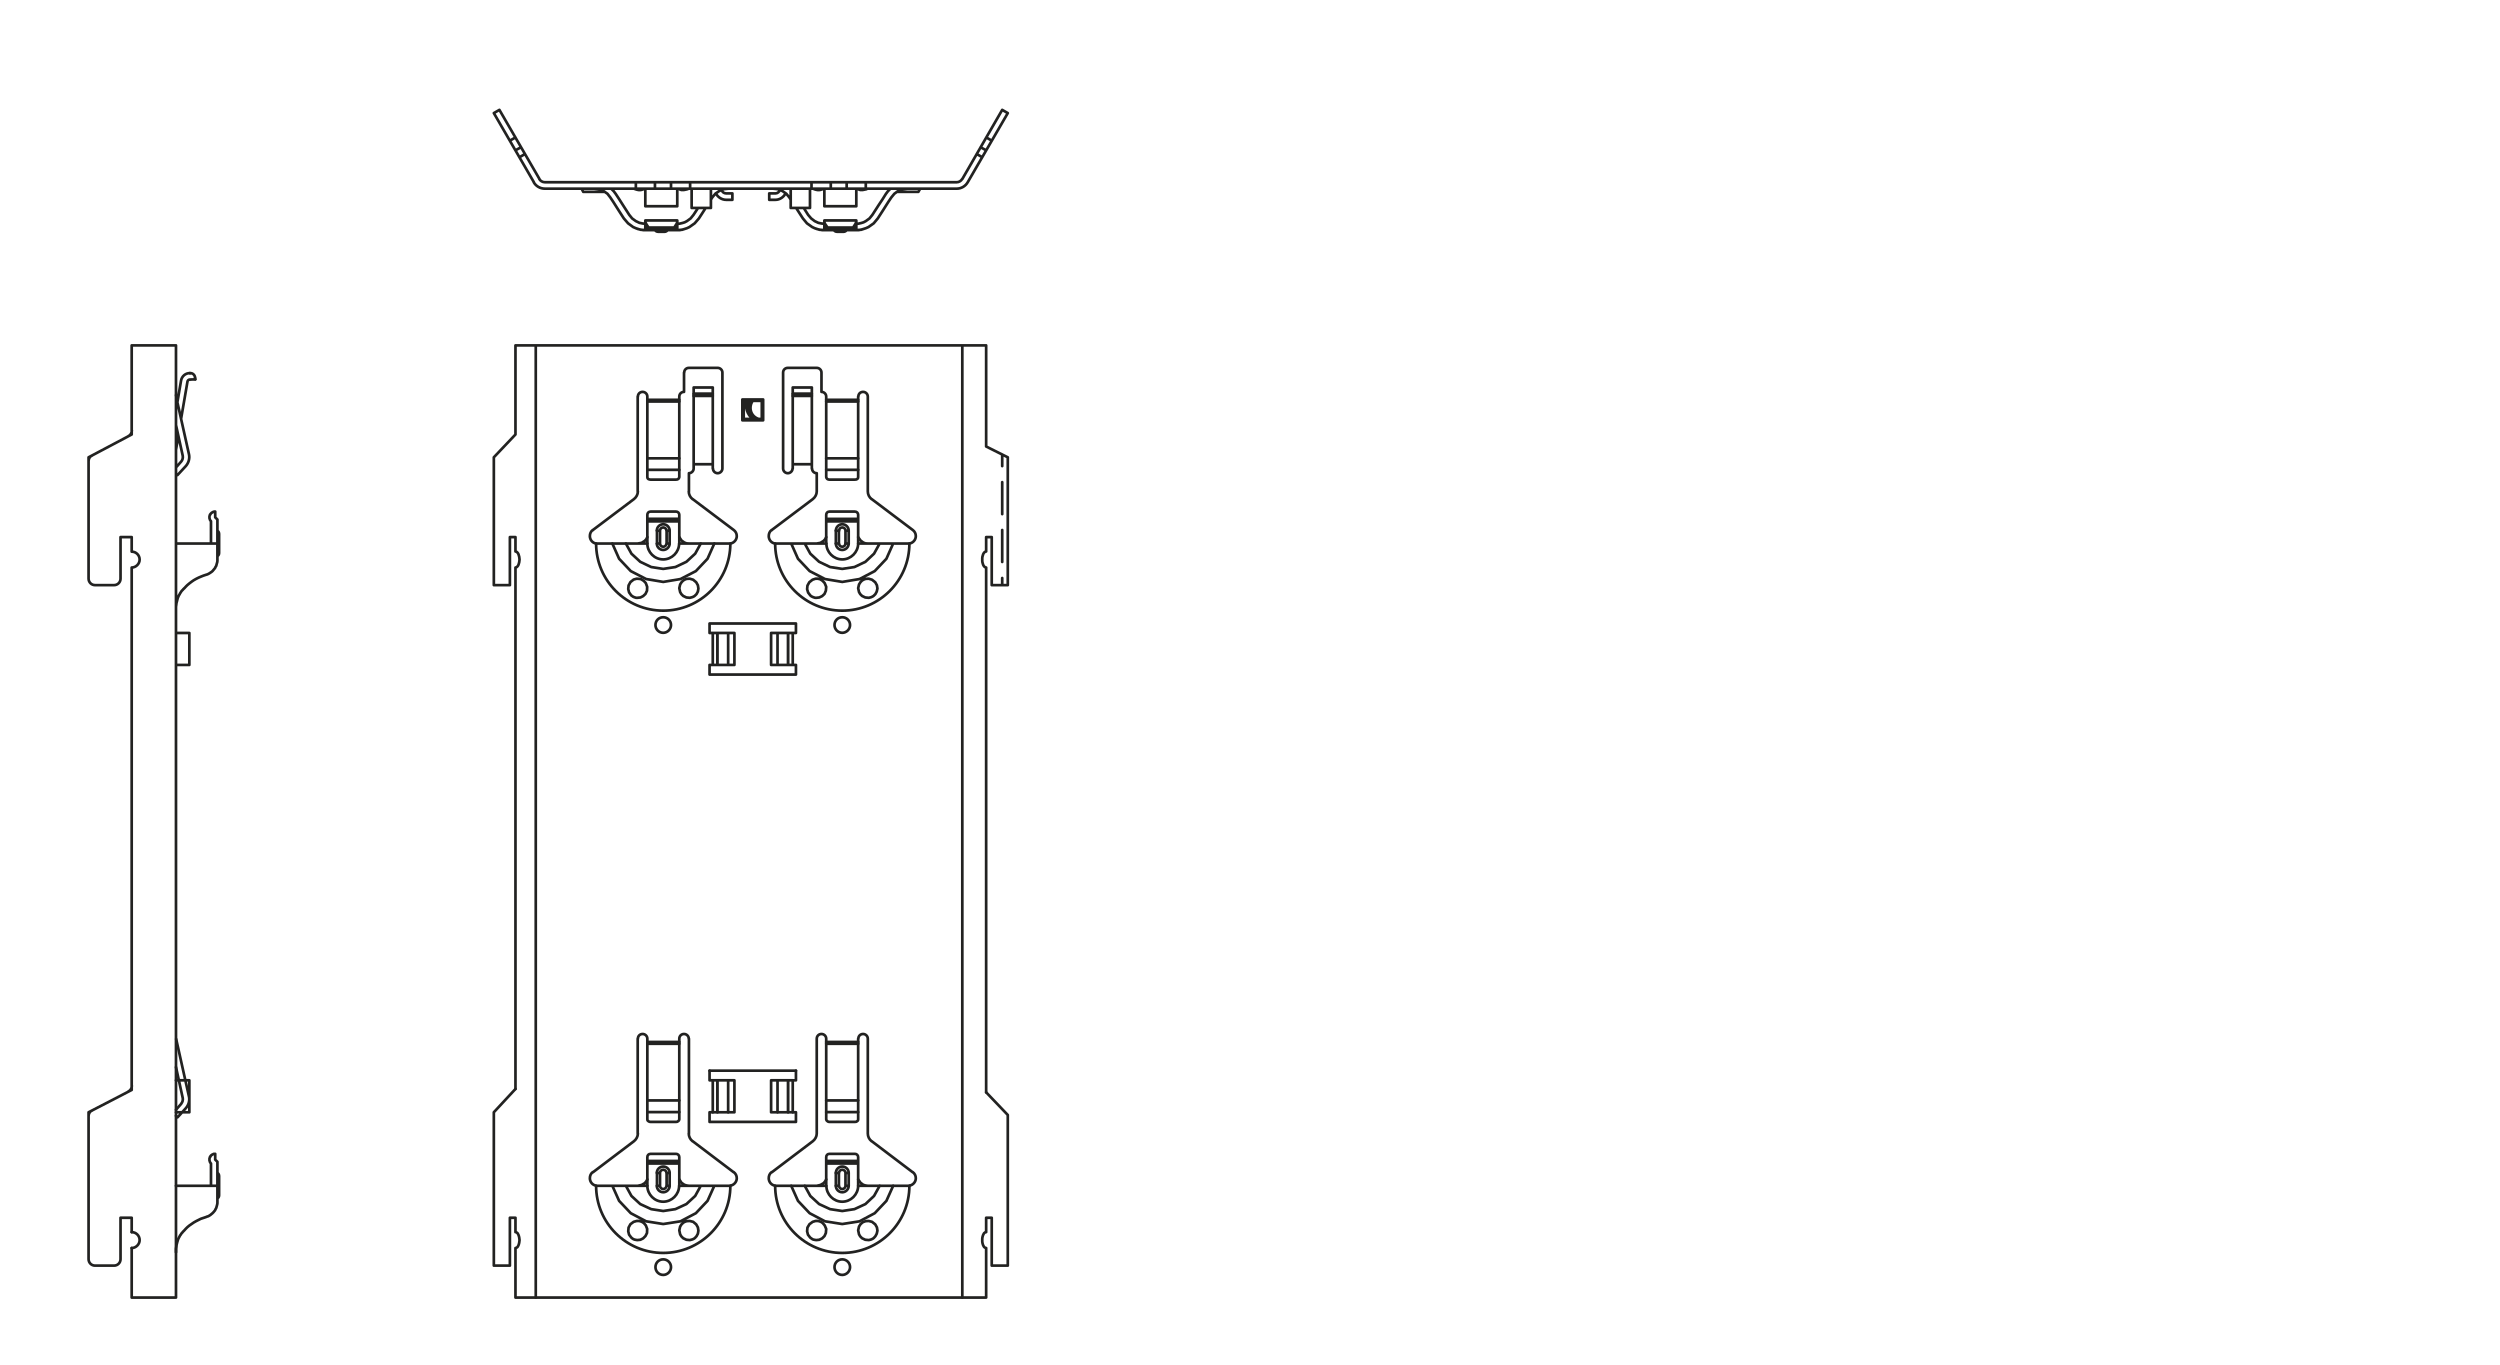<?xml version="1.0" encoding="utf-8"?>
<!-- Generator: Adobe Illustrator 22.0.1, SVG Export Plug-In . SVG Version: 6.00 Build 0)  -->
<svg version="1.1" id="Ebene_1" xmlns="http://www.w3.org/2000/svg" xmlns:xlink="http://www.w3.org/1999/xlink" x="0px" y="0px"
	 viewBox="0 0 1440 786" style="enable-background:new 0 0 1440 786;" xml:space="preserve">
<g>
	<defs>
		<rect id="SVGID_1_" width="1440" height="786"/>
	</defs>
	<clipPath id="SVGID_2_">
		<use xlink:href="#SVGID_1_"  style="overflow:visible;"/>
	</clipPath>
	<g style="clip-path:url(#SVGID_2_);">
		<defs>
			<rect id="SVGID_3_" x="49.381" y="62.513" width="705.883" height="723.487"/>
		</defs>
		<clipPath id="SVGID_4_">
			<use xlink:href="#SVGID_3_"  style="overflow:visible;"/>
		</clipPath>
		
			<path style="clip-path:url(#SVGID_4_);fill:none;stroke:#222221;stroke-width:1.557;stroke-linecap:round;stroke-linejoin:round;stroke-miterlimit:10;" d="
			M383.97,675.63v7.397 M383.874,675.63c0-1.071-0.875-1.852-1.849-1.852
			c-1.074,0-1.852,0.781-1.852,1.852 M385.723,675.63h-1.753 M380.173,683.027
			c0,0.977,0.778,1.852,1.852,1.852c0.974,0,1.849-0.875,1.849-1.852 M383.97,683.027
			h1.753 M378.42,675.63h1.753 M380.173,683.027v-7.397 M380.173,683.027h-1.753
			 M372.869,683.027v-3.699 M391.274,683.027v-3.699 M391.274,601.228h-18.405
			 M372.869,633.853h18.405 M372.869,640.571h18.405 M475.996,683.027
			c0,4.968,4.09,9.155,9.152,9.155 M485.148,692.182
			c4.969,0,9.156-4.187,9.156-9.155 M463.531,683.027l3.213,5.843l5.065,4.676
			l6.332,2.923l7.007,1.071l7.014-1.071l6.332-2.923l4.962-4.676l3.219-5.843
			 M455.742,683.027l3.895,8.67l6.718,7.11l8.862,4.673l9.931,1.559l9.937-1.559
			l8.763-4.673l6.721-7.11l3.892-8.67 M487,675.63v7.397 M488.853,675.63
			h-1.853c0-1.071-0.874-1.852-1.852-1.852c-1.068,0-1.846,0.781-1.846,1.852
			 M483.302,683.027c0,0.977,0.778,1.852,1.846,1.852c0.978,0,1.852-0.875,1.852-1.852
			 M487,683.027h1.853 M481.45,675.63h1.753 M483.203,683.027v-7.397
			 M483.203,683.027h-1.753 M475.899,683.027v-3.699 M494.304,683.027v-3.699
			 M494.304,601.228h-18.405 M475.899,633.853h18.405 M475.899,640.571h18.405
			 M446.493,683.027c0,21.327,17.234,38.661,38.655,38.661 M485.148,721.688
			c21.331,0,38.661-17.334,38.661-38.661 M475.899,600.157h18.405 M343.362,683.027
			c0,21.327,17.238,38.661,38.663,38.661 M382.025,721.688
			c21.324,0,38.658-17.334,38.658-38.661 M372.869,600.157h18.405 M419.416,622.263
			v18.404 M413.283,622.263v18.404 M413.183,622.263v18.404 M453.989,622.263v18.404
			 M453.89,622.263v18.404 M447.854,622.263v18.404 M410.556,640.667v-18.404
			 M456.617,622.263v18.404 M310.739,103.12L287.66,63.29 M310.739,103.12h-0.097
			c0.585,1.072,1.851,1.85,3.213,1.85 M307.526,104.97l-23.079-39.829
			 M307.526,104.97h-0.098c1.266,2.24,3.702,3.701,6.427,3.701 M284.447,65.141
			l3.213-1.851 M299.249,90.558l3.116-1.851 M296.911,86.565l3.214-1.753
			 M293.698,81.014l3.213-1.85 M310.739,103.12L310.739,103.12 M554.289,103.12
			L577.273,63.29 M498.687,104.97h52.39 M551.077,104.97
			c1.267,0,2.534-0.778,3.116-1.85 M557.405,104.97l23.081-39.829 M551.077,108.671
			h-52.39 M551.077,108.671c2.63,0,5.065-1.461,6.328-3.701 M580.486,65.141
			l-3.213-1.851 M565.783,90.558l-3.213-1.851 M568.024,86.565l-3.216-1.753
			 M571.237,81.014l-3.116-1.85 M366.248,108.671h-52.393 M554.289,103.12
			L554.289,103.12 M421.85,111.396v3.702 M421.85,115.098h-3.602 M412.405,111.299
			h-0.096c1.071,2.241,3.408,3.799,5.939,3.799 M415.717,109.352h-0.096
			c0.29,1.169,1.364,2.044,2.627,2.044h3.602 M415.717,109.741l-0.096-0.389
			 M415.621,109.741v-0.097c0-0.097,0-0.195-0.1-0.292 M446.686,115.098
			c2.432,0,4.769-1.558,5.84-3.799 M446.686,115.098h-3.605 M449.41,109.449
			l-0.096-0.097c-0.097,0.097-0.097,0.195-0.097,0.292 M449.314,109.352
			l-0.097,0.389 M443.081,115.098v-3.702h3.605c1.168,0,2.239-0.875,2.531-2.044
			 M528.974,110.521l1.068-1.85 M335.961,110.521l-0.973-1.85 M528.196,110.521h0.778
			 M528.196,110.521H516.509 M335.961,110.521h0.78 M348.426,110.521h-11.685
			 M493.233,126.979h-18.405 M474.828,118.798h18.405 M390.106,126.979h-18.404
			 M371.702,118.798h18.404 M480.379,132.53h-0.097
			c0.39,0.584,1.071,0.973,1.85,0.973h3.798 M485.93,133.503
			c0.681,0,1.363-0.389,1.752-0.973 M493.233,126.979v0.68 M476.681,131.069h14.699
			 M474.828,132.53h18.405 M493.233,132.53v-1.461 M522.642,108.671l-2.727,0.292
			l-2.628,1.071l-2.144,1.559l-1.75,2.141l-1.756,2.63l-3.016,4.771l-3.02,4.675
			l-2.338,2.824l-3.02,2.142l-1.556,0.682 M498.687,127.368l2.145-1.558
			l1.653-2.045l3.698-5.745l2.145-3.214l1.949-3.116l1.167-1.558l1.46-1.461
			 M498.687,131.458l-2.631,0.877l-2.823,0.195 M498.687,131.458l-2.142,0.681
			l-1.852,0.391h-0.875h-0.585 M493.233,128.926l1.264-0.098l1.659-0.389l1.264-0.389
			l1.267-0.682 M469.278,127.368l-2.046-1.558l-1.752-2.045 M465.48,123.765
			l-2.531-3.993 M455.446,108.963l-0.389-0.292 M445.323,108.671l2.823,0.292
			l2.531,1.071l2.242,1.559l1.749,2.141 M458.563,119.772l0.881,1.363l3.016,4.675
			 M454.668,113.734l0.778,1.266 M462.46,125.81l2.338,2.824l3.02,2.143
			l1.46,0.681 M474.828,132.53h-1.363l-1.557-0.292l-1.27-0.293l-1.36-0.487
			l2.727,0.877L474.828,132.53 M469.278,127.368l2.045,0.974l1.849,0.389
			l0.975,0.097l0.681,0.098 M493.818,108.671l0.878,0.487l0.875,0.291h0.485h0.389
			h0.39l0.488-0.097l0.975-0.194l1.556-0.487 M495.863,109.449l1.361-0.291
			l1.659-0.098 M468.207,108.671l1.653,0.584l0.977,0.194h0.486h0.293h0.389
			l0.582-0.097l1.27-0.389l0.389-0.292 M469.181,109.06l1.56,0.098l1.457,0.291
			 M474.828,127.661v-0.682 M474.828,131.069v1.461 M492.747,128.926L492.747,128.926
			l-1.367,2.143 M493.233,127.659v3.41h-1.853 M493.233,127.659l-0.193,0.586
			l-0.293,0.681 M475.217,128.926l-0.292-0.681l-0.097-0.584 M474.828,127.659v3.41
			 M476.681,131.069h-1.853 M476.681,131.069l-1.464-2.143 M474.828,118.506v-9.738
			 M493.233,108.768v9.738 M474.828,108.768v-0.097 M493.233,108.671v0.097
			 M474.828,118.506v0.293 M493.233,118.799v-0.293 M377.349,132.53h-0.096
			c0.389,0.584,1.07,0.973,1.849,0.973h3.701 M382.803,133.503
			c0.682,0,1.364-0.389,1.753-0.973 M390.106,126.979v0.68 M373.551,131.069h14.803
			 M371.702,132.53h18.404 M390.106,132.53v-1.461 M406.465,119.772l-0.874,1.363
			l-3.02,4.675l-2.434,2.824l-3.02,2.143l-1.46,0.681 M419.612,108.671
			l-2.824,0.292l-2.53,1.071l-2.242,1.559l-1.753,2.141l-0.778,1.266
			 M409.485,108.963l0.389-0.292 M395.657,127.368l2.142-1.558l1.656-2.045
			l2.63-3.993 M395.657,131.458l-2.727,0.877l-2.824,0.195 M395.657,131.458
			l-2.142,0.683l-1.852,0.389h-0.875h-0.682 M390.106,128.926l1.364-0.098l1.653-0.389
			l1.267-0.389l1.267-0.682 M366.248,127.368l-2.142-1.558l-1.656-2.045
			 M362.45,123.765l-3.702-5.745l-2.044-3.214l-2.045-3.116 M354.659,111.69
			l-1.168-1.558l-1.461-1.461 M342.291,108.671l2.727,0.292l2.629,1.071l2.24,1.559
			l1.656,2.141 M351.543,113.734l1.753,2.63l3.019,4.771l3.018,4.675
			 M359.333,125.81l2.435,2.824l2.92,2.143l1.56,0.681 M371.702,132.53h-1.267
			l-1.56-0.292l-1.363-0.293l-1.264-0.487l2.727,0.877L371.702,132.53
			 M366.248,127.368l2.045,0.974l1.849,0.389l0.975,0.097l0.585,0.098
			 M390.788,108.671l0.875,0.487l0.878,0.291h0.485h0.39h0.392l0.485-0.097
			l0.975-0.194l1.556-0.487 M392.833,109.449l1.364-0.291l1.556-0.098
			 M365.08,108.671l1.753,0.584l0.971,0.194h0.393h0.389h0.389l0.585-0.097
			l1.167-0.389l0.39-0.292 M366.148,109.06l1.463,0.098l1.46,0.291
			 M371.702,127.661v-0.682 M371.702,131.069v1.461 M390.106,127.661v3.408h-1.752
			 M390.106,127.661l-0.099,0.584l-0.29,0.681l-1.363,2.143 M371.702,127.661v3.408
			 M373.551,131.069h-1.849 M373.551,131.069l-1.363-2.143l-0.293-0.681l-0.193-0.584
			 M371.702,118.506v-9.738 M390.106,108.768v9.738 M371.702,108.768v-0.097
			 M390.106,108.671v0.097 M371.702,118.506v0.293 M390.106,118.799v-0.293
			 M377.253,104.97v3.701 M386.501,104.97v3.701 M397.506,104.97v3.701
			 M467.426,104.97v3.701 M478.53,104.97v3.701 M487.682,104.97v3.701
			 M498.687,104.97v3.701 M313.855,104.97h52.393v3.701 M366.248,104.97h11.005
			 M377.253,104.97h9.248 M386.501,104.97h11.005 M397.506,104.97h69.92
			 M467.426,104.97h11.104 M478.53,104.97h9.152 M487.682,104.97h11.005
			 M498.687,108.671h-11.005 M487.682,108.671h-9.152 M478.53,108.671h-11.104
			 M467.426,108.671h-69.92 M397.506,108.671h-11.005 M386.501,108.671h-9.248
			 M377.253,108.671h-11.005 M455.446,116.656v3.116 M455.446,119.772h11.105
			 M455.446,119.772h11.105 M455.446,108.671v3.019 M466.551,119.772L466.551,119.772
			v-3.116 M466.551,108.671v3.019 M466.551,116.656v-4.966 M455.446,111.69v4.966
			 M398.384,116.656v3.116 M398.384,119.772h11.101 M398.384,119.772h11.101
			 M398.384,108.671v3.019 M409.485,119.772L409.485,119.772v-3.116 M409.485,108.671
			v3.019 M409.485,116.656v-4.966 M398.384,111.69v4.966"/>
	</g>
	<g style="clip-path:url(#SVGID_2_);">
		<defs>
			<rect id="SVGID_5_" x="0.001" width="792.454" height="786"/>
		</defs>
		<clipPath id="SVGID_6_">
			<use xlink:href="#SVGID_5_"  style="overflow:visible;"/>
		</clipPath>
		
			<path style="clip-path:url(#SVGID_6_);fill:none;stroke:#222221;stroke-width:1.557;stroke-linecap:round;stroke-linejoin:round;stroke-miterlimit:10;" d="
			M483.301,313.076c0,0.974,0.779,1.849,1.846,1.849c0.978,0,1.853-0.875,1.853-1.849
			 M487,313.076h1.852 M481.449,305.674h1.753 M483.202,313.076v-7.402
			 M483.202,313.076h-1.753 M475.899,313.076v-3.7 M494.303,313.076v-3.7
			 M494.303,231.276H475.899 M475.899,263.995h18.404 M475.899,270.618h18.404
			 M372.869,313.076c0,4.966,4.09,9.153,9.155,9.153 M382.024,322.229
			c4.966,0,9.153-4.187,9.153-9.153 M360.502,313.076l3.214,5.843l5.062,4.674
			l6.329,3.019l6.917,1.071l7.011-1.071l6.329-3.019l5.065-4.674l3.212-5.843
			 M352.71,313.076l3.896,8.764l6.718,7.109l8.863,4.577l9.837,1.656l9.931-1.656
			l8.863-4.577l6.718-7.109l3.897-8.764 M383.97,305.674v7.402 M383.873,305.674
			c0-1.071-0.874-1.849-1.849-1.849c-1.074,0-1.852,0.778-1.852,1.849
			 M385.723,305.674h-1.753 M380.172,313.076c0,0.974,0.778,1.849,1.852,1.849
			c0.975,0,1.849-0.875,1.849-1.849 M383.97,313.076h1.753 M378.419,305.674h1.753
			 M380.172,313.076v-7.402 M380.172,313.076h-1.753 M372.869,313.076v-3.7
			 M391.273,313.076v-3.7 M391.273,231.276h-18.404 M372.869,263.995h18.404
			 M372.869,270.618h18.404 M372.869,230.301h18.404 M343.362,313.076
			c0,21.326,17.237,38.66,38.662,38.66 M382.024,351.736
			c21.325,0,38.658-17.334,38.658-38.66 M446.489,313.076
			c0,21.326,17.238,38.66,38.658,38.66 M485.147,351.736
			c21.328,0,38.662-17.334,38.662-38.66 M475.899,230.301h18.404 M399.551,228.061
			h11.004 M410.555,226.893h-11.004 M456.616,228.061h11.005 M467.621,226.893H456.616
			 M75.854,718.865c2.434,0,4.577-2.139,4.577-4.577
			c0-2.531-2.046-4.576-4.577-4.576 M568.023,629.177l12.462,13.05 M580.485,728.993
			v-86.767 M296.911,627.232l-12.465,13.436 M284.446,728.993v-88.326 M571.236,701.438
			h-3.213 M568.023,747.398h-271.112 M568.023,709.711V701.438 M568.023,747.398V718.865
			 M567.245,718.571l0.389,0.196l0.389,0.097 M568.023,709.711h-0.389l-0.389,0.293
			l-0.389,0.289l-0.296,0.489l-0.292,0.585l-0.193,0.583l-0.196,0.778l-0.097,0.781
			v0.778v0.779l0.097,0.778l0.196,0.781l0.193,0.586l0.292,0.582l0.296,0.488
			l0.389,0.29 M580.485,728.993h-9.249 M571.236,728.993V701.438 M293.697,701.435h3.214
			 M296.911,709.711V701.438 M296.911,747.398V718.865 M296.911,718.865l0.389-0.097
			l0.39-0.196l0.389-0.29l0.292-0.488l0.292-0.582l0.195-0.586l0.196-0.781
			l0.097-0.778l0.097-0.779l-0.097-0.778l-0.097-0.781l-0.196-0.778l-0.195-0.583
			l-0.292-0.585l-0.292-0.489l-0.389-0.289l-0.39-0.293h-0.389 M284.446,728.993
			h9.251 M293.697,728.993V701.438 M101.368,640.667h2.045h1.071 M109.061,622.263v18.405
			 M109.061,640.667h-4.577 M104.484,622.263h4.577 M104.484,622.263h-1.071
			 M103.413,622.263h-2.045 M125.227,692.182v0.782l-0.097,0.682l-0.197,0.778
			l-0.194,0.679l-0.195,0.684l-0.389,0.682l-0.292,0.682l-0.488,0.582l-0.486,0.585
			l-0.487,0.489l-0.584,0.486l-0.584,0.485l-0.584,0.389l-0.683,0.39
			l-0.68,0.196l-0.683,0.292 M118.604,701.044l-1.461,0.489l-1.46,0.486
			l-1.364,0.682l-1.363,0.681l-1.364,0.779l-1.265,0.878l-1.266,0.874
			l-1.169,0.975 M107.892,706.888l-0.877,0.878l-0.875,0.971 M126.2,677.38
			c0-0.778-0.389-1.46-0.973-1.849 M125.227,690.333
			c0.584-0.389,0.973-1.074,0.973-1.752 M101.368,683.026h5.064h12.075h6.72
			v9.155 M126.2,677.38v1.949 M126.2,686.635v1.946 M126.2,686.635v-7.306
			 M125.227,683.026v-13.825 M121.526,683.026v-12.851 M101.368,721.299v-0.582v-0.682
			v-0.685l0.098-0.678l0.097-0.682l0.097-0.778l0.195-0.779l0.194-0.781
			l0.195-0.682l0.195-0.682l0.293-0.778l0.291-0.585l0.39-0.682l0.291-0.582
			l0.39-0.489l0.293-0.485l0.292-0.393l0.389-0.389l0.292-0.389l0.194-0.193
			l0.294-0.293l0.097-0.096l0.097-0.097l0.098-0.099 M101.466,598.5l7.401,33.207
			 M105.263,632.49l-3.895-17.823 M101.368,639.208l3.019-3.406 M101.368,642.713
			l0.876,0.878 M104.387,635.702c0.778-0.878,1.07-2.142,0.876-3.312
			 M107.112,638.232c1.56-1.849,2.241-4.283,1.755-6.621 M107.112,638.232
			l-3.602,3.994 M102.244,643.591l1.266-1.364 M121.039,666.474l-0.097-0.097
			c-0.585,1.264-0.391,2.824,0.584,3.798 M125.227,669.201l-1.266-1.267v-1.46
			 M121.526,665.599l0.097-0.096l0.097-0.103h0.098l0.097-0.097l0.097-0.096
			l0.097-0.097h0.099l0.097-0.099h0.097l0.098-0.097h0.097l0.098-0.096h0.097
			l0.097-0.097h0.097h0.098l0.097-0.099h0.194h0.098h0.097h0.099h0.097h0.097
			h0.098 M123.961,666.474v-1.852 M120.942,666.474l0.097-0.097v-0.096h0.097v-0.1
			v-0.096h0.098v-0.097l0.097-0.096v-0.1h0.097v-0.096h0.098v-0.097
			 M385.723,675.63v7.397 M385.723,675.63c0-2.048-1.657-3.701-3.699-3.701
			c-2.048,0-3.701,1.653-3.701,3.701 M378.323,683.026
			c0,2.048,1.653,3.705,3.701,3.705c2.042,0,3.699-1.756,3.699-3.705
			 M378.419,683.026v-7.397 M372.869,679.328v-9.153 M372.869,668.716v-2.241
			 M389.424,664.622h-14.706 M372.869,668.716h18.404 M391.273,670.175h-18.404
			 M372.869,670.175v-1.46 M343.459,683.026h5.357h3.894h1.753h3.018h3.019h5.358
			h1.46 M367.318,683.026h5.551 M367.318,683.026l2.241-0.486l1.85-1.071
			l0.874-1.07l0.586-1.071 M420.682,683.026h-5.354h-3.895 M411.433,683.026h-1.756
			h-3.016h-3.02 M403.641,683.026h-5.354h-1.463 M395.46,682.833l1.364,0.193h-5.551
			 M391.273,679.328l1.267,1.949l1.656,1.167l1.264,0.389 M367.122,714.287
			l-0.679-0.096l-0.974-0.193l-0.489-0.196l-0.389-0.193l-0.389-0.293l-0.585-0.489
			l-1.264-1.656l-0.489-1.945l0.196-2.145l1.071-1.946l1.849-1.363l1.753-0.489
			h1.559l0.486,0.196l0.486,0.096l0.196,0.097l0.292,0.1l0.293,0.193
			l0.778,0.488l1.168,1.364l0.781,2.045l-0.096,2.335l-0.878,1.753l-1.364,1.366
			l-1.559,0.778L367.122,714.287 M393.514,713.218l-1.07-1.071l-0.685-1.168
			l-0.486-2.338l0.486-2.141l0.878-1.364l0.974-0.878l0.585-0.389l0.29-0.096
			l0.196-0.1l0.293-0.097l0.585-0.193l1.752-0.099l1.946,0.489l1.753,1.46
			l0.977,1.752l0.29,1.852l-0.29,1.753l-0.781,1.46l-0.878,0.971l-0.486,0.393
			l-0.389,0.196l-0.389,0.193l-0.585,0.196l-1.168,0.289l-1.948-0.193
			L393.514,713.218 M391.273,679.328v-9.153 M391.273,666.474v2.241v1.46
			 M374.718,664.622c-1.071,0-1.849,0.781-1.849,1.852 M391.273,666.474
			c0-1.071-0.875-1.852-1.849-1.852 M391.273,633.853v-32.625 M372.869,601.227v32.625
			 M391.273,601.227v-1.071 M372.869,600.156v1.071 M391.273,633.853v6.718
			 M372.869,640.57v-6.718 M372.869,640.57v4.187 M391.273,644.758v-4.187
			 M374.718,646.218h14.706 M389.424,646.218l0.682-0.096l0.585-0.39l0.389-0.389
			l0.193-0.585 M372.869,644.758l0.096,0.585l0.389,0.389l0.685,0.39l0.679,0.096
			 M488.852,675.63v7.397 M488.852,675.63c0-2.048-1.656-3.701-3.705-3.701
			c-2.042,0-3.698,1.653-3.698,3.701 M481.449,683.026
			c0,2.048,1.656,3.705,3.698,3.705c2.049,0,3.705-1.756,3.705-3.705
			 M481.449,683.026v-7.397 M475.899,679.328v-9.153 M475.899,668.716v-2.241
			 M492.454,664.622h-14.703 M475.899,668.716h18.404 M494.303,670.175H475.899
			 M475.899,670.175v-1.46 M446.489,683.026h5.355h3.897h1.753h3.017h3.019h5.358
			h1.556 M470.444,683.026h5.455 M470.444,683.026l2.142-0.486l1.853-1.071
			l0.874-1.067l0.586-1.074 M523.809,683.026h-5.355h-3.994 M514.46,683.026h-1.749
			h-3.02h-3.017 M506.674,683.026h-5.357h-1.463 M494.303,679.328l1.364,1.949
			l1.556,1.167l1.27,0.389l1.361,0.193h-5.551 M470.248,714.287l-0.778-0.096
			l-0.971-0.193l-0.486-0.196l-0.292-0.193l-0.393-0.293l-0.681-0.489
			l-1.264-1.656l-0.486-1.945l0.193-2.145l1.167-1.946l1.853-1.363l1.653-0.489
			h1.559l0.586,0.196l0.389,0.096l0.289,0.097l0.196,0.1l0.39,0.193
			l0.684,0.488l1.168,1.364l0.875,2.045l-0.197,2.335l-0.778,1.753l-1.363,1.366
			l-1.653,0.778L470.248,714.287 M496.544,713.218l-1.071-1.071l-0.681-1.168
			l-0.489-2.338l0.489-2.141l0.875-1.364l0.974-0.878l0.582-0.389l0.293-0.096
			l0.295-0.1l0.293-0.097l0.486-0.193l1.749-0.099l1.949,0.489l1.852,1.46
			l0.975,1.752l0.289,1.852l-0.389,1.753l-0.778,1.46l-0.878,0.971l-0.486,0.393
			l-0.389,0.196l-0.389,0.193l-0.486,0.196l-1.17,0.289l-2.045-0.193
			L496.544,713.218 M494.303,679.328v-9.153 M494.303,666.474v2.241v1.46
			 M477.751,664.622c-1.071,0-1.852,0.778-1.852,1.852 M494.303,666.474
			c0-1.071-0.875-1.852-1.849-1.852 M494.303,633.853v-32.625 M475.899,601.227v32.625
			 M494.303,601.227v-1.071 M475.899,600.156v1.071 M494.303,633.853v6.718
			 M475.899,640.57v-6.718 M475.899,640.57v4.187 M494.303,644.758v-4.187
			 M477.751,646.218h14.703 M492.454,646.218l0.778-0.096l0.585-0.39l0.39-0.389
			l0.096-0.585 M475.899,644.758l0.193,0.585l0.389,0.389l0.588,0.39l0.682,0.096
			 M489.63,729.868c0-2.531-2.045-4.476-4.483-4.476
			c-2.53,0-4.476,1.945-4.476,4.476c0,2.438,1.946,4.48,4.476,4.48
			C487.585,734.349,489.63,732.307,489.63,729.868 M444.544,675.24l23.662-17.919
			c1.364-1.074,2.238-2.727,2.238-4.386 M444.544,675.24l-0.1-0.099
			c-1.071,0.778-1.656,2.045-1.656,3.505c0,2.145,1.56,3.991,3.602,4.283
			 M523.809,682.93c2.048-0.292,3.701-2.138,3.701-4.283
			c0-1.46-0.682-2.727-1.753-3.505 M502.095,657.322l23.662,17.919 M499.854,598.307
			v54.628c0,1.659,0.778,3.312,2.145,4.386 M499.854,598.307
			c0-1.556-1.264-2.727-2.727-2.727c-1.557,0-2.728,1.171-2.728,2.727
			 M494.303,600.156v-1.849 M475.899,598.307v1.849 M475.899,598.307
			c0-1.556-1.264-2.727-2.727-2.727c-1.557,0-2.728,1.171-2.728,2.727
			 M470.444,652.935v-54.628 M386.501,729.868c0-2.531-2.042-4.479-4.477-4.479
			c-2.534,0-4.48,1.948-4.48,4.479c0,2.438,1.946,4.48,4.48,4.48
			C384.459,734.349,386.501,732.307,386.501,729.868 M341.512,675.24l23.664-17.919
			c1.364-1.074,2.239-2.727,2.239-4.386 M341.512,675.24l-0.097-0.099
			c-1.072,0.778-1.656,2.045-1.656,3.505c0,2.145,1.558,3.991,3.603,4.283
			 M420.682,682.93c2.049-0.292,3.702-2.138,3.702-4.283
			c0-1.46-0.682-2.727-1.753-3.505 M398.965,657.322l23.666,17.919 M396.727,652.935
			c0,1.659,0.778,3.312,2.142,4.386 M396.824,598.307v54.628 M396.727,598.307
			c0-1.556-1.267-2.727-2.727-2.727c-1.556,0-2.727,1.171-2.727,2.727
			 M391.273,600.156v-1.849 M372.869,598.307v1.849 M372.869,598.307
			c0-1.556-1.267-2.727-2.727-2.727c-1.557,0-2.727,1.171-2.727,2.727
			 M367.318,652.935v-54.628 M419.415,622.263h3.605v18.405 M419.415,622.263h-6.133
			 M410.555,622.263h2.628h0.099 M444.155,622.263v18.405 M413.282,640.667h-0.099
			h-2.628 M413.282,640.667h6.133 M423.02,640.667h-3.605 M447.853,640.667h-3.698
			 M447.853,640.667h6.036 M456.616,640.667h-2.627h-0.1 M453.889,622.263h0.1
			h2.627 M453.889,622.263h-6.036 M444.155,622.263h3.698 M410.555,622.263h-1.849
			 M456.616,640.667h1.849v5.55h-49.759v-5.55h1.849 M458.465,616.713v5.55h-1.849
			 M408.706,622.263v-5.55 M372.869,683.026c0,4.968,4.09,9.155,9.155,9.155
			 M382.024,692.182c4.966,0,9.153-4.187,9.153-9.155 M360.502,683.026l3.214,5.843
			l5.062,4.676l6.329,2.923l6.917,1.071l7.011-1.071l6.329-2.923l5.065-4.676
			l3.212-5.843 M352.71,683.026l3.896,8.67l6.721,7.11l8.86,4.673l9.837,1.56
			l9.931-1.56l8.863-4.673l6.721-7.11l3.894-8.67"/>
		
			<path style="clip-path:url(#SVGID_6_);fill:none;stroke:#222221;stroke-width:1.557;stroke-linecap:round;stroke-linejoin:round;stroke-miterlimit:10;" d="
			M109.645,214.915h-0.292 M112.469,218.518v-0.878 M112.274,217.64l0.098-0.097
			c-0.098-1.46-1.267-2.628-2.727-2.628h-0.098 M423.02,364.59v18.406
			 M423.02,382.996h-3.605 M419.415,364.59h3.605 M413.282,382.996h6.133
			 M419.415,364.59h-6.133 M413.282,382.996h-0.099 M413.183,364.59h0.099
			 M413.183,382.996h-2.628 M410.555,364.59h2.628 M456.616,382.996h-2.627
			 M453.989,364.59h2.627 M453.989,382.996h-0.1 M453.889,364.59h0.1
			 M447.853,382.996h6.036 M453.889,364.59h-6.036 M447.853,382.996h-3.698
			 M444.155,364.59h3.698 M444.155,364.59v18.406 M410.555,364.59h-1.849
			 M456.616,382.996h1.849v5.551h-49.759v-5.551h1.849 M408.706,364.59v-5.453h49.759
			v5.453h-1.849 M419.415,364.59v18.406 M413.282,364.59v18.406 M413.183,364.59
			v18.406 M453.989,364.59v18.406 M453.889,364.59v18.406 M447.853,364.59v18.406
			 M410.555,382.996v-18.406 M456.616,364.59v18.406 M488.852,305.674v7.401
			 M488.852,305.674c0-2.044-1.656-3.7-3.705-3.7
			c-2.042,0-3.698,1.656-3.698,3.7 M481.449,313.075
			c0,2.045,1.656,3.702,3.698,3.702c2.049,0,3.705-1.755,3.705-3.702
			 M481.449,313.075v-7.401 M475.899,309.375v-9.056 M475.899,298.858v-2.338
			 M492.454,294.671h-14.703 M475.899,298.858h18.404 M494.303,300.319H475.899
			 M475.899,300.317v-1.46 M446.489,313.075h5.355h3.894h1.756h3.017h3.019h5.358
			h1.556 M470.444,313.075h5.455 M470.444,313.075l2.142-0.389l1.852-1.169l0.875-0.974
			l0.586-1.169 M523.809,313.075h-5.355h-3.994 M514.46,313.075h-1.753h-3.016h-3.02
			 M506.674,313.075h-5.357h-1.463 M494.303,309.374l1.363,1.949l1.557,1.167
			l1.27,0.488l1.361,0.097h-5.551 M470.248,344.335h-0.678l-0.975-0.293
			l-0.485-0.195l-0.393-0.194l-0.389-0.195l-0.585-0.486l-1.264-1.656l-0.582-1.948
			l0.193-2.045l1.071-1.947l1.852-1.461l1.75-0.585h1.267l0.878,0.194l0.389,0.099
			l0.289,0.098l0.196,0.194l0.389,0.195l0.685,0.486l1.168,1.266l0.875,2.142
			l-0.197,2.241l-0.778,1.85l-1.363,1.266l-1.653,0.778L470.248,344.335
			 M496.544,343.264l-1.071-1.072l-0.681-1.169l-0.489-2.239l0.489-2.142
			l0.874-1.363l0.975-0.975l0.582-0.291l0.293-0.195l0.295-0.097l0.293-0.098
			l0.486-0.196l1.749-0.097l1.949,0.585l1.852,1.461l0.975,1.752l0.289,1.851
			l-0.389,1.752l-0.778,1.461l-0.878,0.877l-0.486,0.389l-0.389,0.195
			l-0.389,0.194l-0.486,0.195l-1.17,0.293l-2.045-0.196L496.544,343.264
			 M494.303,309.374v-9.057 M494.303,296.52v2.337v1.46 M477.751,294.669
			c-1.074,0-1.852,0.78-1.852,1.851 M494.303,296.52c0-1.071-0.875-1.849-1.849-1.849
			 M494.303,263.994v-32.72 M475.899,231.274v32.72 M494.303,231.274v-0.973
			 M475.899,230.301v0.973 M494.303,263.994v6.623 M475.899,270.617v-6.623
			 M475.899,270.617v4.186 M494.303,274.803v-4.186 M477.751,276.264h14.703
			 M492.454,276.264l0.778-0.097l0.585-0.292l0.39-0.486l0.096-0.586
			 M475.899,274.803l0.193,0.586l0.389,0.486l0.588,0.292l0.682,0.097
			 M385.722,305.674v7.401 M385.722,305.674c0-2.044-1.656-3.7-3.698-3.7
			c-2.048,0-3.701,1.656-3.701,3.7 M378.323,313.075
			c0,2.045,1.653,3.7,3.701,3.7c2.042,0,3.698-1.753,3.698-3.7
			 M378.419,313.075v-7.401 M372.869,309.374v-9.057 M372.869,298.857v-2.337
			 M389.424,294.671h-14.706 M372.869,298.857h18.404 M391.273,300.317h-18.404
			 M372.869,300.317v-1.46 M343.459,313.075h5.357h3.894h1.753h3.018h3.019h5.358
			h1.46 M367.318,313.075h5.551 M367.318,313.075l2.241-0.389l1.85-1.169
			l0.874-0.974l0.586-1.169 M420.682,313.075h-5.354h-3.895 M411.433,313.075h-1.756
			h-3.016h-3.02 M403.641,313.075h-5.354h-1.463 M391.273,309.374l1.267,1.949
			l1.656,1.169l1.264,0.486l1.364,0.097h-5.551 M367.122,344.335h-0.682
			l-0.971-0.292l-0.489-0.196l-0.389-0.194l-0.389-0.292l-0.585-0.389
			l-1.264-1.753l-0.489-1.949l0.196-2.044l1.071-1.947l1.849-1.461l1.753-0.488
			l1.559,0.099l0.486,0.097l0.486,0.097l0.196,0.098l0.292,0.194l0.293,0.195
			l0.778,0.486l1.168,1.266l0.781,2.144l-0.096,2.239l-0.878,1.85l-1.364,1.266
			l-1.559,0.78L367.122,344.335 M393.514,343.264l-1.07-1.072l-0.685-1.168
			l-0.486-2.24l0.486-2.142l0.878-1.363l0.974-0.975l0.585-0.291l0.29-0.195
			l0.196-0.097l0.292-0.098l0.586-0.196l1.752-0.097l1.946,0.585l1.753,1.461
			l0.977,1.752l0.29,1.851l-0.29,1.752l-0.781,1.461l-0.878,0.877l-0.486,0.389
			l-0.389,0.195l-0.389,0.194l-0.585,0.196l-1.168,0.292l-1.948-0.194
			L393.514,343.264 M391.273,309.374v-9.057 M391.273,296.52v2.337v1.46
			 M374.718,294.671c-1.071,0-1.849,0.778-1.849,1.849 M391.273,296.52
			c0-1.071-0.878-1.849-1.849-1.849 M391.273,263.994v-32.72 M372.869,231.274v32.72
			 M391.273,231.274v-0.973 M372.869,230.301v0.973 M391.273,263.994v6.623
			 M372.869,270.617v-6.623 M372.869,270.617v4.186 M391.273,274.803v-4.186
			 M374.718,276.264h14.706 M389.424,276.266l0.682-0.098l0.585-0.291l0.389-0.488
			l0.193-0.584 M372.869,274.805l0.096,0.584l0.389,0.488l0.685,0.291l0.679,0.098
			 M386.501,360.014c0-2.532-2.042-4.479-4.477-4.479
			c-2.534,0-4.48,1.947-4.48,4.479c0,2.434,1.946,4.48,4.48,4.48
			C384.459,364.494,386.501,362.448,386.501,360.014 M394,225.724
			c-1.556,0-2.727,1.169-2.727,2.727 M391.273,230.301v-1.85 M372.869,228.451v1.85
			 M372.869,228.451c0-1.558-1.267-2.727-2.727-2.727
			c-1.557,0-2.727,1.169-2.727,2.727 M367.318,283.082v-54.631 M341.512,305.285
			l23.664-17.821c1.364-1.072,2.239-2.727,2.239-4.382 M341.512,305.382
			l-0.097-0.097c-1.072,0.78-1.656,2.045-1.656,3.505
			c0,2.144,1.558,3.993,3.603,4.285 M420.682,313.075
			c2.049-0.292,3.702-2.141,3.702-4.285c0-1.46-0.682-2.725-1.753-3.505
			 M398.965,287.464l23.666,17.821 M396.727,283.082c0,1.655,0.778,3.31,2.142,4.382
			 M396.824,272.564v10.518 M489.63,360.013c0-2.531-2.045-4.478-4.483-4.478
			c-2.527,0-4.476,1.947-4.476,4.478c0,2.435,1.949,4.48,4.476,4.48
			C487.585,364.493,489.63,362.448,489.63,360.013 M444.544,305.285l23.662-17.821
			c1.364-1.072,2.238-2.727,2.238-4.382v-10.518 M444.544,305.382l-0.1-0.097
			c-1.071,0.78-1.656,2.045-1.656,3.505c0,2.144,1.56,3.993,3.602,4.285
			 M523.809,313.075c2.048-0.292,3.704-2.141,3.704-4.285
			c0-1.46-0.685-2.725-1.756-3.505 M502.095,287.464l23.662,17.821 M499.854,228.451
			v54.631c0,1.655,0.781,3.31,2.144,4.382 M499.854,228.451
			c0-1.558-1.264-2.727-2.727-2.727c-1.557,0-2.728,1.169-2.728,2.727
			 M494.303,230.301v-1.85 M475.899,228.451v1.85 M475.899,228.451
			c0-1.558-1.264-2.727-2.728-2.727 M431.102,230.982l-0.097-0.097
			c-1.264,3.896,0.293,8.181,3.801,10.42 M432.758,230.885h-1.753 M431.005,230.885
			l-0.293-0.39 M432.857,230.885l-0.099-0.098c-0.875,1.169-1.267,2.63-1.267,4.188
			c0,2.63,1.366,4.966,3.605,6.33 M432.758,230.885l0.778-0.39 M434.806,241.305
			l-0.099,0.39 M434.806,241.305h0.389 M435.195,241.305l1.75,0.39 M433.536,230.495
			h-2.824 M427.596,230.106l0.389,0.389 M430.227,230.885l-0.097-0.098
			c-1.071,3.896,0.29,7.987,3.406,10.518 M430.809,230.593l-0.097-0.098
			c-1.46,4.188,0.197,8.862,3.995,11.2 M428.375,241.305h5.161 M433.536,241.305
			l1.171,0.39 M428.375,230.885v10.42 M428.375,241.305l-0.39,0.39 M427.985,230.495
			v11.2 M430.227,230.885l0.485-0.39 M430.227,230.885h-1.852 M428.375,230.885
			l-0.39-0.39 M430.712,230.495h-2.727 M439.575,230.106l-0.389,0.389
			 M439.575,242.084l-0.389-0.389 M427.596,242.084l0.389-0.389 M427.985,241.695h6.722
			 M434.707,241.695h2.238 M433.732,230.885l-0.096-0.098
			c-0.878,1.169-1.364,2.63-1.364,4.188c0,2.922,1.849,5.454,4.673,6.33
			 M433.536,230.495l-0.096-0.097c-0.972,1.266-1.557,2.922-1.557,4.577
			c0,3.116,2.042,5.843,5.062,6.72 M438.797,230.885h-5.065 M433.732,230.885
			l-0.196-0.39 M439.186,230.495h-5.65 M438.797,241.305v-10.42 M438.797,230.885
			l0.389-0.39 M439.186,241.695V230.495 M437.041,241.305l-0.096,0.39
			 M437.041,241.305h1.756 M438.797,241.305l0.389,0.39 M436.945,241.695h2.241
			 M439.575,242.084H427.596V230.106h11.979V242.084z M410.555,228.06v39.344
			 M410.555,223.192v3.701 M410.555,223.192h-11.004 M410.555,228.06v-1.167h-11.004
			 M399.551,226.893L399.551,226.893v-3.701 M399.551,226.893v1.169 M399.551,228.06
			v39.344 M410.555,269.837v-2.433 M410.655,269.837c0,1.461,1.167,2.727,2.724,2.727
			c1.463,0,2.727-1.266,2.727-2.727 M416.106,214.622v55.215 M416.106,214.622
			c0-1.559-1.264-2.726-2.727-2.726 M396.824,211.896h16.555 M396.824,211.896
			c-1.557,0-2.727,1.167-2.727,2.727 M394,225.627v-11.004 M396.824,272.564
			c1.463,0,2.727-1.266,2.727-2.727 M410.555,267.404h-11.004v2.433 M467.621,269.837
			v-2.433 M467.721,269.837c0,1.461,1.167,2.727,2.723,2.727 M473.171,214.622v11.005
			 M451.066,269.837c0,1.461,1.167,2.727,2.727,2.727
			c1.46,0,2.727-1.266,2.727-2.727 M467.621,228.06v39.344 M467.621,267.404H456.616
			 M453.793,211.896h16.651 M473.171,214.622c0-1.559-1.263-2.726-2.727-2.726
			 M451.066,269.837v-55.214 M453.793,211.896c-1.56,0-2.727,1.167-2.727,2.727
			 M467.621,223.192v3.701 M467.621,223.192H456.616 M467.621,228.06v-1.167H456.616
			 M456.616,226.893L456.616,226.893v-3.701 M456.616,226.893v1.169 M456.616,228.06
			v39.344 M456.616,267.404v2.433 M475.995,313.075c0,4.968,4.091,9.154,9.152,9.154
			 M485.147,322.229c4.969,0,9.156-4.186,9.156-9.154 M463.53,313.075l3.213,5.843
			l5.065,4.674l6.332,3.019l7.007,1.072l7.014-1.072l6.332-3.019l4.962-4.674
			l3.219-5.843 M455.741,313.075l3.895,8.765l6.718,7.109l8.863,4.577l9.93,1.656
			l9.937-1.656l8.764-4.577l6.721-7.109l3.891-8.765 M487,305.674v7.401
			 M488.852,305.674h-1.852c0-1.07-0.875-1.85-1.853-1.85
			c-1.067,0-1.846,0.78-1.846,1.85"/>
	</g>
	<g style="clip-path:url(#SVGID_2_);">
		<defs>
			<rect id="SVGID_7_" x="49.381" y="62.513" width="705.883" height="723.487"/>
		</defs>
		<clipPath id="SVGID_8_">
			<use xlink:href="#SVGID_7_"  style="overflow:visible;"/>
		</clipPath>
		
			<path style="clip-path:url(#SVGID_8_);fill:none;stroke:#222221;stroke-width:1.557;stroke-linecap:round;stroke-linejoin:round;stroke-miterlimit:10;" d="
			M75.854,326.903v300.91 M51.021,263.41l24.833-13.147 M75.854,198.944v51.319
			 M74.004,251.141h0.097c1.071-0.586,1.851-1.85,1.851-3.117 M75.854,198.944
			h25.514 M54.722,337.031h11.005 M51.021,263.41v69.921 M52.872,262.533v-0.097
			c-1.169,0.585-1.85,1.851-1.85,3.215 M51.021,333.331
			c0,2.045,1.655,3.7,3.7,3.7 M75.854,309.375h-6.428 M69.426,309.375v23.956
			 M65.727,337.031c2.044,0,3.7-1.655,3.7-3.7 M75.854,309.375v8.277
			 M101.368,198.944v548.454 M51.021,640.667l24.833-12.854 M74.004,628.591h0.097
			c1.071-0.582,1.851-1.849,1.851-3.116 M54.722,728.994h11.005 M51.021,640.667
			v84.629 M52.872,639.792v-0.096c-1.169,0.582-1.85,1.849-1.85,3.212
			 M51.021,725.296c0,2.042,1.655,3.698,3.7,3.698 M75.854,701.437h-6.428
			 M69.426,701.437v23.859 M65.727,728.994c2.044,0,3.7-1.656,3.7-3.698
			 M75.854,718.864v28.534h25.514 M75.854,701.437v8.275 M55.89,728.994
			L55.89,728.994 M408.707,616.712h49.759 M75.854,326.903
			c2.434,0,4.577-2.142,4.577-4.577c0-2.531-2.046-4.577-4.577-4.577
			 M580.485,263.41l-12.462-6.232 M568.023,257.178v-58.234 M296.91,250.263v-51.319
			 M284.447,337.031v-73.621 M296.91,198.944h271.113 M577.272,261.755L577.272,261.755
			 M577.272,337.031L577.272,337.031 M577.272,268.474v-6.719 M577.272,296.131v-18.405
			 M577.272,323.69v-18.405 M577.272,337.031v-4.091 M580.485,337.031v-73.621
			 M284.447,263.41l12.464-13.147 M568.023,629.177V326.903 M296.91,627.231V326.903
			 M571.237,309.375h-3.213 M568.023,317.652v-8.277 M568.023,317.652l-0.389,0.097
			l-0.389,0.195l-0.389,0.39l-0.296,0.389l-0.293,0.584l-0.193,0.683
			l-0.196,0.681l-0.096,0.779v0.876v0.78l0.096,0.778l0.196,0.683l0.193,0.68
			l0.293,0.586l0.296,0.389l0.389,0.389l0.389,0.194l0.389,0.098 M580.485,337.031
			h-9.249 M571.237,337.031v-27.656 M293.697,309.375h3.213 M297.299,317.749
			l-0.389-0.097v-8.277 M296.91,326.903l0.389-0.098l0.391-0.194l0.389-0.389
			l0.292-0.389l0.292-0.586l0.195-0.68l0.196-0.683l0.097-0.778l0.097-0.78
			l-0.097-0.876l-0.097-0.779l-0.196-0.681l-0.195-0.683l-0.292-0.584
			l-0.292-0.389l-0.389-0.39l-0.391-0.195 M284.447,337.031h9.251 M293.697,337.031
			v-27.656 M554.289,198.944v548.454 M308.596,198.944v548.454 M109.061,364.589v18.407
			 M109.061,364.589h-7.693 M101.368,382.996h7.693 M125.228,322.326v0.682
			l-0.099,0.779l-0.195,0.682l-0.194,0.681l-0.195,0.78l-0.389,0.584
			l-0.292,0.682l-0.488,0.584l-0.486,0.584l-0.487,0.585l-0.585,0.486l-0.583,0.39
			l-0.584,0.39l-0.683,0.389l-0.681,0.292l-0.682,0.195 M118.604,331.091
			l-1.461,0.487l-1.461,0.584l-1.363,0.584l-1.364,0.683l-1.363,0.778l-1.265,0.877
			l-1.266,0.974l-1.169,0.973 M107.892,337.031l-0.877,0.877l-0.876,0.973
			 M126.201,307.524c0-0.779-0.389-1.461-0.973-1.85 M125.228,320.379
			c0.584-0.389,0.973-1.072,0.973-1.753 M101.368,313.075h5.063h12.076h6.72v9.251
			 M126.201,307.524v1.851 M126.201,316.776v1.85 M126.201,316.776v-7.401
			 M125.228,313.075v-13.828 M121.525,313.075v-12.756 M101.368,351.347v-0.586v-0.583
			v-0.683l0.097-0.68l0.098-0.78l0.097-0.779l0.195-0.682l0.194-0.779
			l0.195-0.779l0.194-0.681l0.293-0.681l0.292-0.683l0.389-0.583l0.292-0.586
			l0.389-0.583l0.294-0.487l0.292-0.39l0.389-0.39l0.291-0.291l0.195-0.292
			l0.294-0.195l0.097-0.196l0.097-0.097h0.097 M107.989,219.783l-3.699,21.521
			 M101.465,228.548l7.401,33.207 M102.731,250.946l-1.363,8.179 M105.262,262.533
			l-3.894-17.722 M101.368,269.253l3.019-3.408 M101.368,272.759l0.876,0.877
			 M104.387,265.845c0.778-0.876,1.07-2.143,0.875-3.312 M107.112,268.376
			c1.558-1.849,2.241-4.283,1.754-6.621 M107.112,268.376l-3.602,3.896
			 M102.244,273.636l1.266-1.364 M121.039,296.52l-0.097-0.097
			c-0.586,1.266-0.391,2.824,0.583,3.798 M125.228,299.247l-1.267-1.266v-1.461
			 M121.525,295.742l0.098-0.099l0.097-0.097l0.097-0.097l0.098-0.098h0.097
			l0.097-0.097l0.099-0.097h0.097l0.097-0.098h0.098l0.097-0.097h0.097
			l0.097-0.097h0.098l0.097-0.098h0.097h0.098h0.194l0.098-0.097h0.097h0.099
			h0.097h0.097h0.097 M123.96,296.52v-1.85 M120.942,296.52h0.097v-0.097v-0.098
			h0.097v-0.097l0.098-0.097v-0.097h0.097v-0.098l0.097-0.097l0.097-0.097
			 M101.271,227.476c0,0.292,0,0.683,0.097,0.975 M109.451,218.614l3.019-0.097
			 M109.451,218.712l-0.097-0.098c-0.683,0-1.266,0.487-1.364,1.169 M102.244,231.275
			l2.046-12.075 M109.451,215.012l-0.097-0.097c-2.532,0-4.577,1.752-5.063,4.283"/>
	</g>
	<g style="clip-path:url(#SVGID_2_);">
		<defs>
			<rect id="SVGID_9_" x="0.001" width="792.454" height="786"/>
		</defs>
		<clipPath id="SVGID_10_">
			<use xlink:href="#SVGID_9_"  style="overflow:visible;"/>
		</clipPath>
	</g>
	<g style="clip-path:url(#SVGID_2_);">
		<defs>
			<rect id="SVGID_11_" width="1440" height="786"/>
		</defs>
		<clipPath id="SVGID_12_">
			<use xlink:href="#SVGID_11_"  style="overflow:visible;"/>
		</clipPath>
		<g style="opacity:0.1;clip-path:url(#SVGID_12_);">
			<g>
				<defs>
					<rect id="SVGID_13_" x="-9" y="-7" width="1458" height="794"/>
				</defs>
				<clipPath id="SVGID_14_">
					<use xlink:href="#SVGID_13_"  style="overflow:visible;"/>
				</clipPath>
			</g>
		</g>
	</g>
</g>
</svg>

